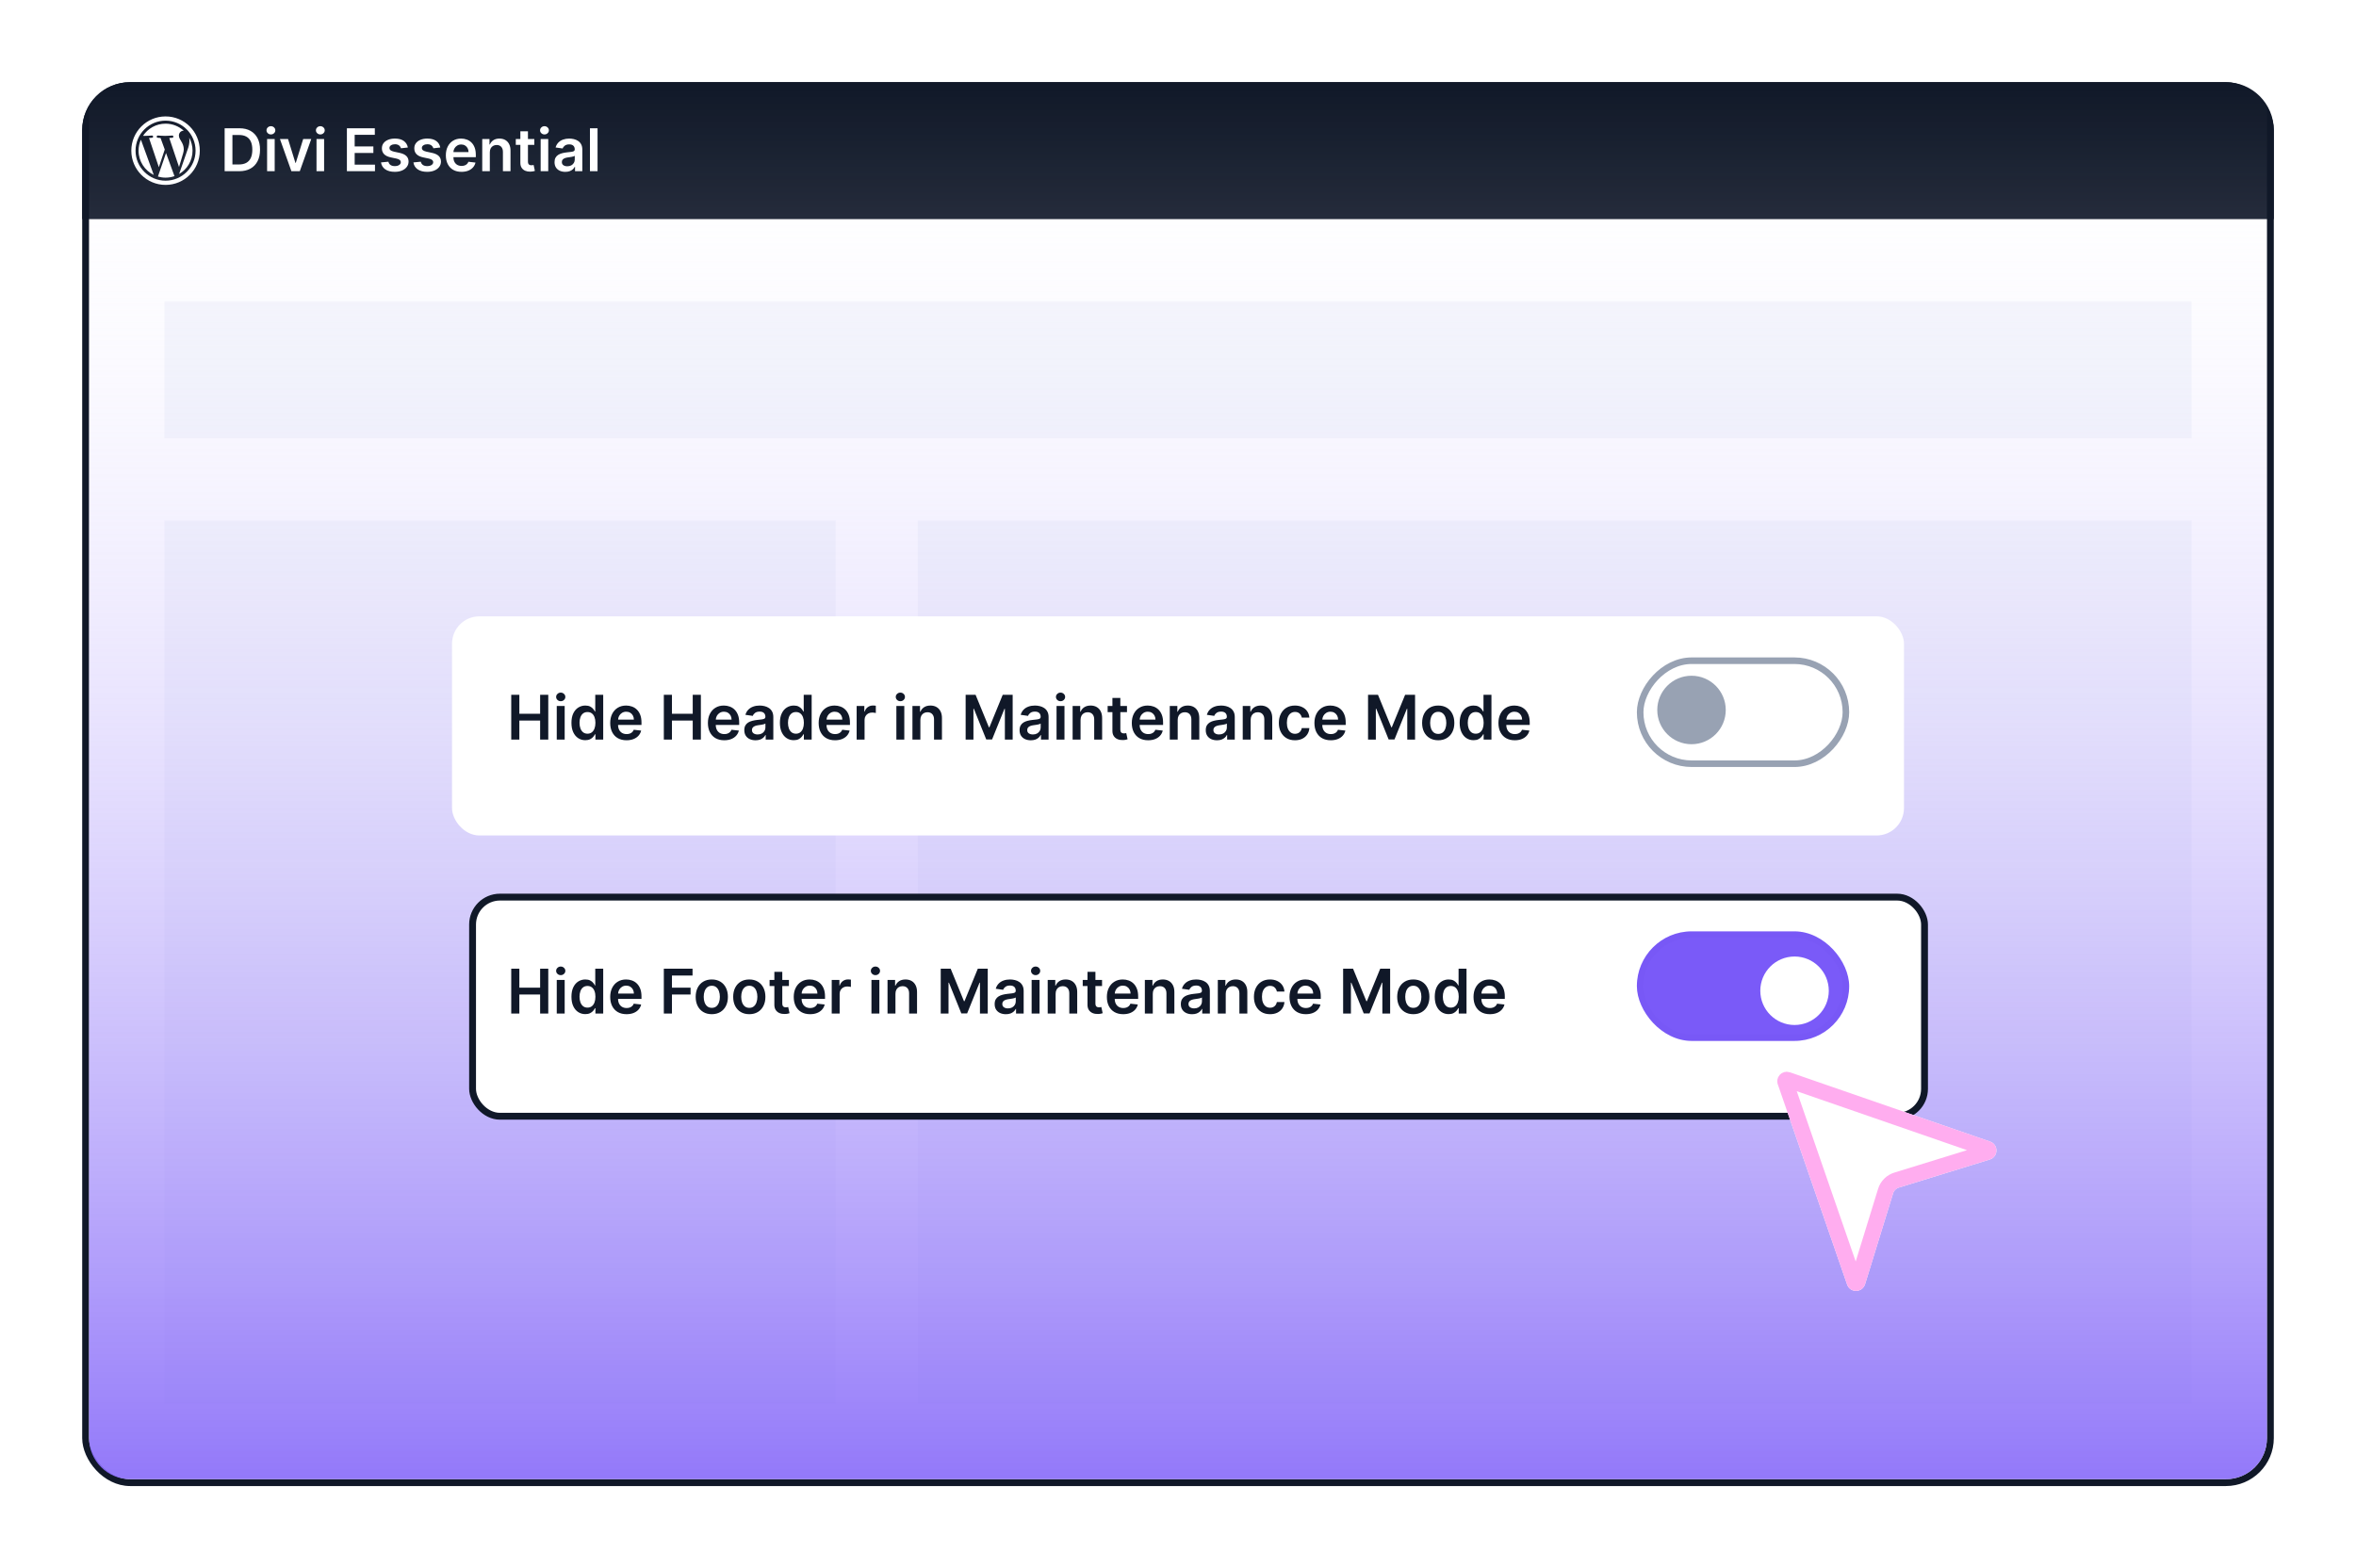 <svg width="344" height="229" viewBox="0 0 344 229" fill="none" xmlns="http://www.w3.org/2000/svg">
<rect width="344" height="229" fill="white"/>
<rect x="12.5" y="12.5" width="319" height="204" rx="6.5" stroke="#101828"/>
<path d="M12 19C12 15.134 15.134 12 19 12H325C328.866 12 332 15.134 332 19V32H12V19Z" fill="#101828"/>
<rect x="24" y="44" width="296" height="20" fill="#F4F6FB"/>
<rect x="24" y="76" width="98" height="129" fill="#F4F6FB"/>
<rect x="134" y="76" width="186" height="129" fill="#F4F6FB"/>
<g filter="url(#filter0_n_1257_395)">
<path d="M13 12H331V210C331 213.314 328.314 216 325 216H19C15.686 216 13 213.314 13 210V12Z" fill="url(#paint0_linear_1257_395)"/>
</g>
<g clip-path="url(#clip0_1257_395)">
<path d="M24.242 22.345L23.06 25.78C23.413 25.884 23.787 25.941 24.174 25.941C24.632 25.941 25.073 25.862 25.482 25.718C25.471 25.701 25.462 25.683 25.454 25.663L24.242 22.345Z" fill="white"/>
<path d="M20.232 22C20.232 23.56 21.139 24.908 22.454 25.547L20.574 20.396C20.355 20.886 20.232 21.428 20.232 22Z" fill="white"/>
<path d="M26.833 21.801C26.833 21.314 26.659 20.977 26.509 20.714C26.309 20.39 26.122 20.115 26.122 19.79C26.122 19.428 26.396 19.091 26.783 19.091C26.801 19.091 26.817 19.093 26.835 19.093C26.134 18.451 25.2 18.059 24.174 18.059C22.797 18.059 21.585 18.765 20.881 19.835C20.973 19.838 21.06 19.84 21.134 19.84C21.547 19.84 22.185 19.79 22.185 19.79C22.398 19.777 22.422 20.09 22.21 20.115C22.21 20.115 21.997 20.14 21.759 20.152L23.194 24.421L24.056 21.834L23.442 20.152C23.23 20.14 23.029 20.115 23.029 20.115C22.817 20.102 22.841 19.778 23.054 19.79C23.054 19.79 23.705 19.84 24.092 19.84C24.504 19.84 25.142 19.79 25.142 19.79C25.355 19.778 25.38 20.09 25.167 20.115C25.167 20.115 24.954 20.14 24.716 20.152L26.141 24.388L26.534 23.075C26.704 22.53 26.833 22.138 26.833 21.801Z" fill="white"/>
<path d="M27.631 20.109C27.648 20.235 27.658 20.37 27.658 20.514C27.658 20.914 27.583 21.364 27.358 21.926L26.154 25.406C27.326 24.723 28.114 23.454 28.114 22C28.114 21.315 27.939 20.67 27.631 20.109Z" fill="white"/>
<path d="M24.173 17C21.412 17 19.173 19.239 19.173 22C19.173 24.761 21.412 27 24.173 27C26.935 27 29.173 24.761 29.173 22C29.173 19.239 26.935 17 24.173 17ZM24.173 26.383C21.756 26.383 19.79 24.417 19.79 22C19.79 19.583 21.756 17.617 24.173 17.617C26.59 17.617 28.556 19.583 28.556 22C28.556 24.417 26.59 26.383 24.173 26.383Z" fill="white"/>
</g>
<path d="M34.925 25H32.8V18.73H34.968C35.591 18.73 36.125 18.855 36.572 19.106C37.021 19.355 37.366 19.714 37.607 20.181C37.848 20.648 37.968 21.208 37.968 21.859C37.968 22.512 37.847 23.073 37.604 23.543C37.363 24.012 37.015 24.372 36.56 24.623C36.107 24.875 35.562 25 34.925 25ZM33.936 24.017H34.87C35.307 24.017 35.671 23.938 35.963 23.778C36.255 23.617 36.474 23.377 36.621 23.059C36.768 22.738 36.842 22.338 36.842 21.859C36.842 21.379 36.768 20.981 36.621 20.665C36.474 20.346 36.257 20.108 35.969 19.951C35.684 19.792 35.328 19.713 34.904 19.713H33.936V24.017ZM38.999 25V20.297H40.107V25H38.999ZM39.556 19.63C39.38 19.63 39.229 19.572 39.103 19.455C38.976 19.337 38.913 19.195 38.913 19.03C38.913 18.862 38.976 18.721 39.103 18.604C39.229 18.486 39.38 18.427 39.556 18.427C39.733 18.427 39.885 18.486 40.009 18.604C40.136 18.721 40.199 18.862 40.199 19.03C40.199 19.195 40.136 19.337 40.009 19.455C39.885 19.572 39.733 19.63 39.556 19.63ZM45.447 20.297L43.773 25H42.548L40.873 20.297H42.055L43.136 23.791H43.185L44.269 20.297H45.447ZM46.214 25V20.297H47.323V25H46.214ZM46.772 19.63C46.596 19.63 46.445 19.572 46.318 19.455C46.192 19.337 46.129 19.195 46.129 19.03C46.129 18.862 46.192 18.721 46.318 18.604C46.445 18.486 46.596 18.427 46.772 18.427C46.949 18.427 47.1 18.486 47.225 18.604C47.351 18.721 47.414 18.862 47.414 19.03C47.414 19.195 47.351 19.337 47.225 19.455C47.1 19.572 46.949 19.63 46.772 19.63ZM50.65 25V18.73H54.728V19.682H51.786V21.384H54.517V22.336H51.786V24.048H54.752V25H50.65ZM59.554 21.54L58.544 21.651C58.516 21.549 58.466 21.453 58.394 21.363C58.325 21.273 58.231 21.201 58.112 21.145C57.994 21.09 57.849 21.063 57.678 21.063C57.447 21.063 57.253 21.113 57.096 21.213C56.941 21.313 56.864 21.442 56.866 21.602C56.864 21.738 56.914 21.85 57.016 21.935C57.12 22.021 57.292 22.091 57.531 22.147L58.333 22.318C58.778 22.414 59.109 22.566 59.325 22.774C59.543 22.982 59.654 23.255 59.656 23.592C59.654 23.888 59.567 24.149 59.395 24.375C59.226 24.6 58.99 24.776 58.688 24.902C58.386 25.029 58.039 25.092 57.647 25.092C57.072 25.092 56.608 24.971 56.257 24.731C55.906 24.488 55.697 24.15 55.63 23.717L56.71 23.613C56.759 23.825 56.863 23.986 57.023 24.094C57.182 24.202 57.389 24.256 57.644 24.256C57.907 24.256 58.119 24.202 58.278 24.094C58.439 23.986 58.52 23.852 58.52 23.693C58.52 23.558 58.468 23.447 58.364 23.359C58.261 23.271 58.102 23.204 57.886 23.157L57.084 22.988C56.633 22.895 56.299 22.736 56.083 22.514C55.866 22.289 55.759 22.006 55.761 21.663C55.759 21.373 55.838 21.122 55.997 20.91C56.158 20.695 56.382 20.53 56.667 20.414C56.955 20.295 57.287 20.236 57.662 20.236C58.214 20.236 58.647 20.354 58.964 20.588C59.282 20.823 59.479 21.14 59.554 21.54ZM64.286 21.54L63.276 21.651C63.247 21.549 63.197 21.453 63.126 21.363C63.056 21.273 62.963 21.201 62.844 21.145C62.726 21.09 62.581 21.063 62.41 21.063C62.179 21.063 61.985 21.113 61.828 21.213C61.673 21.313 61.596 21.442 61.598 21.602C61.596 21.738 61.646 21.85 61.748 21.935C61.852 22.021 62.024 22.091 62.263 22.147L63.065 22.318C63.51 22.414 63.84 22.566 64.057 22.774C64.275 22.982 64.385 23.255 64.387 23.592C64.385 23.888 64.299 24.149 64.127 24.375C63.958 24.6 63.722 24.776 63.42 24.902C63.118 25.029 62.771 25.092 62.379 25.092C61.803 25.092 61.34 24.971 60.989 24.731C60.638 24.488 60.429 24.15 60.361 23.717L61.442 23.613C61.491 23.825 61.595 23.986 61.754 24.094C61.913 24.202 62.121 24.256 62.376 24.256C62.639 24.256 62.85 24.202 63.01 24.094C63.171 23.986 63.252 23.852 63.252 23.693C63.252 23.558 63.199 23.447 63.095 23.359C62.993 23.271 62.834 23.204 62.618 23.157L61.816 22.988C61.364 22.895 61.031 22.736 60.814 22.514C60.598 22.289 60.491 22.006 60.493 21.663C60.491 21.373 60.569 21.122 60.729 20.91C60.89 20.695 61.113 20.53 61.399 20.414C61.687 20.295 62.019 20.236 62.394 20.236C62.945 20.236 63.379 20.354 63.695 20.588C64.014 20.823 64.211 21.14 64.286 21.54ZM67.383 25.092C66.912 25.092 66.504 24.994 66.162 24.798C65.821 24.6 65.558 24.32 65.375 23.959C65.191 23.596 65.099 23.168 65.099 22.676C65.099 22.192 65.191 21.768 65.375 21.403C65.56 21.035 65.82 20.749 66.152 20.545C66.485 20.339 66.876 20.236 67.325 20.236C67.615 20.236 67.888 20.283 68.145 20.377C68.405 20.469 68.633 20.612 68.831 20.806C69.031 21 69.189 21.246 69.303 21.547C69.417 21.845 69.474 22.2 69.474 22.612V22.952H65.62V22.205H68.412C68.41 21.992 68.364 21.804 68.274 21.638C68.184 21.471 68.059 21.339 67.897 21.243C67.738 21.147 67.552 21.099 67.34 21.099C67.114 21.099 66.915 21.155 66.743 21.265C66.572 21.373 66.438 21.516 66.342 21.693C66.248 21.869 66.2 22.062 66.198 22.272V22.924C66.198 23.198 66.248 23.432 66.348 23.628C66.448 23.822 66.588 23.971 66.768 24.075C66.947 24.177 67.158 24.229 67.398 24.229C67.56 24.229 67.706 24.206 67.836 24.161C67.967 24.114 68.08 24.046 68.176 23.956C68.272 23.866 68.344 23.755 68.394 23.622L69.428 23.739C69.363 24.012 69.239 24.251 69.055 24.455C68.873 24.657 68.64 24.814 68.357 24.927C68.073 25.037 67.749 25.092 67.383 25.092ZM71.52 22.244V25H70.412V20.297H71.471V21.096H71.526C71.635 20.833 71.807 20.624 72.044 20.469C72.282 20.314 72.577 20.236 72.928 20.236C73.253 20.236 73.536 20.305 73.777 20.444C74.019 20.583 74.207 20.784 74.34 21.047C74.475 21.311 74.541 21.63 74.539 22.006V25H73.431V22.177C73.431 21.863 73.349 21.617 73.186 21.439C73.024 21.262 72.801 21.173 72.515 21.173C72.321 21.173 72.149 21.216 71.998 21.302C71.849 21.385 71.731 21.507 71.646 21.666C71.562 21.825 71.52 22.018 71.52 22.244ZM78.014 20.297V21.155H75.311V20.297H78.014ZM75.978 19.171H77.086V23.585C77.086 23.735 77.109 23.849 77.154 23.928C77.201 24.006 77.262 24.059 77.337 24.088C77.413 24.116 77.496 24.131 77.588 24.131C77.658 24.131 77.721 24.125 77.778 24.115C77.837 24.105 77.882 24.096 77.913 24.088L78.1 24.954C78.04 24.974 77.956 24.997 77.846 25.021C77.737 25.046 77.605 25.06 77.448 25.064C77.17 25.073 76.92 25.031 76.697 24.939C76.475 24.845 76.298 24.7 76.168 24.504C76.039 24.308 75.976 24.063 75.978 23.769V19.171ZM78.941 25V20.297H80.049V25H78.941ZM79.498 19.63C79.323 19.63 79.171 19.572 79.045 19.455C78.918 19.337 78.855 19.195 78.855 19.03C78.855 18.862 78.918 18.721 79.045 18.604C79.171 18.486 79.323 18.427 79.498 18.427C79.676 18.427 79.827 18.486 79.951 18.604C80.078 18.721 80.141 18.862 80.141 19.03C80.141 19.195 80.078 19.337 79.951 19.455C79.827 19.572 79.676 19.63 79.498 19.63ZM82.542 25.095C82.244 25.095 81.976 25.042 81.737 24.936C81.5 24.828 81.312 24.668 81.174 24.458C81.037 24.248 80.968 23.989 80.968 23.68C80.968 23.415 81.017 23.196 81.115 23.022C81.213 22.849 81.347 22.71 81.516 22.606C81.686 22.502 81.877 22.423 82.089 22.37C82.303 22.315 82.525 22.275 82.753 22.251C83.029 22.222 83.252 22.197 83.424 22.174C83.595 22.15 83.72 22.113 83.797 22.064C83.877 22.013 83.917 21.934 83.917 21.828V21.81C83.917 21.579 83.848 21.401 83.712 21.274C83.575 21.147 83.378 21.084 83.121 21.084C82.849 21.084 82.634 21.143 82.475 21.262C82.317 21.38 82.211 21.52 82.156 21.681L81.121 21.534C81.203 21.248 81.338 21.01 81.526 20.818C81.713 20.624 81.943 20.479 82.214 20.383C82.486 20.285 82.786 20.236 83.115 20.236C83.341 20.236 83.567 20.263 83.791 20.316C84.016 20.369 84.221 20.456 84.407 20.579C84.592 20.699 84.741 20.864 84.854 21.072C84.968 21.28 85.025 21.54 85.025 21.853V25H83.96V24.354H83.923C83.856 24.485 83.761 24.607 83.638 24.721C83.518 24.834 83.366 24.924 83.182 24.994C83 25.061 82.787 25.095 82.542 25.095ZM82.83 24.28C83.052 24.28 83.245 24.237 83.409 24.149C83.572 24.059 83.697 23.941 83.785 23.794C83.875 23.647 83.92 23.486 83.92 23.313V22.759C83.885 22.788 83.826 22.814 83.742 22.838C83.66 22.863 83.569 22.884 83.467 22.903C83.365 22.921 83.263 22.938 83.163 22.952C83.064 22.966 82.977 22.978 82.903 22.988C82.738 23.011 82.59 23.048 82.459 23.099C82.329 23.15 82.226 23.221 82.15 23.313C82.075 23.403 82.037 23.519 82.037 23.662C82.037 23.866 82.111 24.02 82.26 24.124C82.409 24.229 82.599 24.28 82.83 24.28ZM87.248 18.73V25H86.139V18.73H87.248Z" fill="white"/>
<g filter="url(#filter1_d_1257_395)">
<rect x="66" y="88" width="212" height="32" rx="4" fill="white"/>
</g>
<rect x="-0.48" y="0.48" width="30.041" height="15.041" rx="7.52" transform="matrix(-1 0 0 1 269.041 96)" stroke="#98A2B3" stroke-width="0.959"/>
<circle cx="5" cy="5" r="4.5" transform="matrix(-1 0 0 1 251.978 98.674)" fill="#98A2B3" stroke="#98A2B3"/>
<path d="M74.646 108V101.455H75.831V104.225H78.864V101.455H80.053V108H78.864V105.219H75.831V108H74.646ZM81.292 108V103.091H82.449V108H81.292ZM81.873 102.394C81.69 102.394 81.532 102.333 81.4 102.212C81.268 102.088 81.202 101.94 81.202 101.768C81.202 101.593 81.268 101.445 81.4 101.324C81.532 101.2 81.69 101.138 81.873 101.138C82.059 101.138 82.216 101.2 82.346 101.324C82.478 101.445 82.545 101.593 82.545 101.768C82.545 101.94 82.478 102.088 82.346 102.212C82.216 102.333 82.059 102.394 81.873 102.394ZM85.46 108.086C85.075 108.086 84.729 107.987 84.425 107.789C84.12 107.591 83.879 107.303 83.702 106.926C83.525 106.549 83.437 106.091 83.437 105.552C83.437 105.006 83.526 104.546 83.706 104.171C83.887 103.794 84.131 103.51 84.437 103.318C84.744 103.124 85.086 103.027 85.463 103.027C85.751 103.027 85.987 103.076 86.173 103.174C86.358 103.27 86.505 103.386 86.614 103.522C86.723 103.657 86.807 103.783 86.866 103.903H86.914V101.455H88.075V108H86.937V107.227H86.866C86.807 107.346 86.72 107.473 86.608 107.607C86.495 107.739 86.345 107.852 86.16 107.946C85.975 108.039 85.741 108.086 85.46 108.086ZM85.783 107.137C86.028 107.137 86.237 107.071 86.409 106.939C86.582 106.805 86.713 106.618 86.802 106.38C86.892 106.141 86.937 105.863 86.937 105.545C86.937 105.228 86.892 104.952 86.802 104.718C86.715 104.483 86.585 104.301 86.413 104.171C86.242 104.041 86.032 103.976 85.783 103.976C85.525 103.976 85.31 104.043 85.137 104.178C84.965 104.312 84.835 104.497 84.747 104.734C84.66 104.97 84.616 105.241 84.616 105.545C84.616 105.852 84.66 106.126 84.747 106.367C84.837 106.605 84.968 106.794 85.141 106.933C85.315 107.069 85.529 107.137 85.783 107.137ZM91.481 108.096C90.989 108.096 90.563 107.994 90.205 107.789C89.85 107.582 89.576 107.29 89.384 106.913C89.192 106.534 89.096 106.088 89.096 105.574C89.096 105.069 89.192 104.626 89.384 104.245C89.578 103.861 89.849 103.563 90.196 103.35C90.543 103.135 90.951 103.027 91.42 103.027C91.722 103.027 92.008 103.076 92.276 103.174C92.547 103.27 92.786 103.419 92.992 103.621C93.201 103.824 93.365 104.082 93.485 104.395C93.604 104.706 93.663 105.077 93.663 105.507V105.862H89.64V105.082H92.555C92.552 104.86 92.504 104.663 92.411 104.491C92.317 104.316 92.186 104.179 92.018 104.078C91.851 103.978 91.657 103.928 91.436 103.928C91.199 103.928 90.992 103.986 90.813 104.101C90.634 104.214 90.494 104.363 90.394 104.548C90.296 104.732 90.246 104.933 90.244 105.152V105.833C90.244 106.119 90.296 106.364 90.4 106.568C90.505 106.771 90.651 106.926 90.838 107.035C91.026 107.141 91.245 107.195 91.497 107.195C91.665 107.195 91.817 107.171 91.954 107.124C92.09 107.075 92.208 107.004 92.308 106.91C92.409 106.816 92.484 106.7 92.535 106.562L93.616 106.683C93.547 106.969 93.417 107.218 93.226 107.431C93.036 107.642 92.793 107.806 92.497 107.923C92.201 108.038 91.862 108.096 91.481 108.096ZM96.926 108V101.455H98.112V104.225H101.145V101.455H102.334V108H101.145V105.219H98.112V108H96.926ZM105.745 108.096C105.253 108.096 104.828 107.994 104.47 107.789C104.114 107.582 103.84 107.29 103.649 106.913C103.457 106.534 103.361 106.088 103.361 105.574C103.361 105.069 103.457 104.626 103.649 104.245C103.843 103.861 104.113 103.563 104.46 103.35C104.808 103.135 105.216 103.027 105.685 103.027C105.987 103.027 106.273 103.076 106.541 103.174C106.812 103.27 107.05 103.419 107.257 103.621C107.466 103.824 107.63 104.082 107.749 104.395C107.869 104.706 107.928 105.077 107.928 105.507V105.862H103.904V105.082H106.819C106.817 104.86 106.769 104.663 106.675 104.491C106.582 104.316 106.451 104.179 106.282 104.078C106.116 103.978 105.922 103.928 105.701 103.928C105.464 103.928 105.256 103.986 105.077 104.101C104.898 104.214 104.759 104.363 104.659 104.548C104.561 104.732 104.511 104.933 104.508 105.152V105.833C104.508 106.119 104.561 106.364 104.665 106.568C104.769 106.771 104.915 106.926 105.103 107.035C105.29 107.141 105.51 107.195 105.761 107.195C105.93 107.195 106.082 107.171 106.218 107.124C106.355 107.075 106.473 107.004 106.573 106.91C106.673 106.816 106.749 106.7 106.8 106.562L107.88 106.683C107.812 106.969 107.682 107.218 107.49 107.431C107.301 107.642 107.058 107.806 106.762 107.923C106.465 108.038 106.127 108.096 105.745 108.096ZM110.32 108.099C110.009 108.099 109.728 108.044 109.479 107.933C109.232 107.82 109.036 107.654 108.891 107.434C108.748 107.215 108.677 106.944 108.677 106.623C108.677 106.346 108.728 106.116 108.83 105.935C108.933 105.754 109.072 105.609 109.249 105.501C109.426 105.392 109.625 105.31 109.847 105.255C110.07 105.197 110.301 105.156 110.54 105.13C110.828 105.1 111.061 105.074 111.24 105.05C111.419 105.025 111.549 104.986 111.63 104.935C111.713 104.882 111.755 104.8 111.755 104.689V104.67C111.755 104.429 111.683 104.243 111.54 104.11C111.398 103.978 111.192 103.912 110.924 103.912C110.64 103.912 110.415 103.974 110.249 104.098C110.085 104.221 109.974 104.367 109.917 104.536L108.837 104.382C108.922 104.084 109.063 103.835 109.259 103.634C109.455 103.432 109.694 103.281 109.978 103.18C110.261 103.078 110.574 103.027 110.917 103.027C111.154 103.027 111.389 103.055 111.624 103.11C111.858 103.165 112.072 103.257 112.266 103.385C112.46 103.511 112.615 103.682 112.733 103.9C112.852 104.117 112.912 104.388 112.912 104.714V108H111.799V107.326H111.761C111.691 107.462 111.592 107.59 111.464 107.709C111.338 107.826 111.179 107.921 110.988 107.994C110.798 108.064 110.575 108.099 110.32 108.099ZM110.62 107.249C110.852 107.249 111.054 107.203 111.224 107.112C111.395 107.018 111.526 106.894 111.617 106.741C111.711 106.587 111.758 106.42 111.758 106.239V105.661C111.722 105.69 111.66 105.718 111.572 105.744C111.487 105.769 111.391 105.792 111.285 105.811C111.178 105.83 111.073 105.847 110.968 105.862C110.864 105.877 110.773 105.89 110.697 105.9C110.524 105.924 110.37 105.962 110.233 106.015C110.097 106.069 109.989 106.143 109.911 106.239C109.832 106.333 109.792 106.454 109.792 106.603C109.792 106.816 109.87 106.977 110.026 107.086C110.181 107.195 110.379 107.249 110.62 107.249ZM115.897 108.086C115.511 108.086 115.166 107.987 114.861 107.789C114.556 107.591 114.316 107.303 114.139 106.926C113.962 106.549 113.874 106.091 113.874 105.552C113.874 105.006 113.963 104.546 114.142 104.171C114.323 103.794 114.567 103.51 114.874 103.318C115.181 103.124 115.523 103.027 115.9 103.027C116.188 103.027 116.424 103.076 116.609 103.174C116.795 103.27 116.942 103.386 117.05 103.522C117.159 103.657 117.243 103.783 117.303 103.903H117.351V101.455H118.511V108H117.373V107.227H117.303C117.243 107.346 117.157 107.473 117.044 107.607C116.931 107.739 116.782 107.852 116.597 107.946C116.411 108.039 116.178 108.086 115.897 108.086ZM116.219 107.137C116.464 107.137 116.673 107.071 116.846 106.939C117.018 106.805 117.15 106.618 117.239 106.38C117.328 106.141 117.373 105.863 117.373 105.545C117.373 105.228 117.328 104.952 117.239 104.718C117.152 104.483 117.022 104.301 116.849 104.171C116.679 104.041 116.469 103.976 116.219 103.976C115.962 103.976 115.746 104.043 115.574 104.178C115.401 104.312 115.271 104.497 115.184 104.734C115.097 104.97 115.053 105.241 115.053 105.545C115.053 105.852 115.097 106.126 115.184 106.367C115.273 106.605 115.404 106.794 115.577 106.933C115.752 107.069 115.966 107.137 116.219 107.137ZM121.917 108.096C121.425 108.096 121 107.994 120.642 107.789C120.286 107.582 120.012 107.29 119.821 106.913C119.629 106.534 119.533 106.088 119.533 105.574C119.533 105.069 119.629 104.626 119.821 104.245C120.014 103.861 120.285 103.563 120.632 103.35C120.98 103.135 121.388 103.027 121.856 103.027C122.159 103.027 122.445 103.076 122.713 103.174C122.984 103.27 123.222 103.419 123.429 103.621C123.638 103.824 123.802 104.082 123.921 104.395C124.04 104.706 124.1 105.077 124.1 105.507V105.862H120.076V105.082H122.991C122.989 104.86 122.941 104.663 122.847 104.491C122.753 104.316 122.622 104.179 122.454 104.078C122.288 103.978 122.094 103.928 121.872 103.928C121.636 103.928 121.428 103.986 121.249 104.101C121.07 104.214 120.931 104.363 120.831 104.548C120.733 104.732 120.682 104.933 120.68 105.152V105.833C120.68 106.119 120.733 106.364 120.837 106.568C120.941 106.771 121.087 106.926 121.275 107.035C121.462 107.141 121.682 107.195 121.933 107.195C122.101 107.195 122.254 107.171 122.39 107.124C122.527 107.075 122.645 107.004 122.745 106.91C122.845 106.816 122.921 106.7 122.972 106.562L124.052 106.683C123.984 106.969 123.854 107.218 123.662 107.431C123.473 107.642 123.23 107.806 122.934 107.923C122.637 108.038 122.299 108.096 121.917 108.096ZM125.079 108V103.091H126.201V103.909H126.252C126.341 103.626 126.495 103.407 126.712 103.254C126.931 103.098 127.182 103.021 127.463 103.021C127.527 103.021 127.598 103.024 127.677 103.03C127.758 103.034 127.825 103.042 127.879 103.053V104.117C127.83 104.1 127.752 104.085 127.645 104.072C127.541 104.057 127.44 104.05 127.342 104.05C127.131 104.05 126.941 104.096 126.773 104.187C126.607 104.277 126.475 104.401 126.38 104.561C126.284 104.721 126.236 104.905 126.236 105.114V108H125.079ZM130.88 108V103.091H132.037V108H130.88ZM131.461 102.394C131.278 102.394 131.12 102.333 130.988 102.212C130.856 102.088 130.79 101.94 130.79 101.768C130.79 101.593 130.856 101.445 130.988 101.324C131.12 101.2 131.278 101.138 131.461 101.138C131.647 101.138 131.804 101.2 131.934 101.324C132.066 101.445 132.132 101.593 132.132 101.768C132.132 101.94 132.066 102.088 131.934 102.212C131.804 102.333 131.647 102.394 131.461 102.394ZM134.383 105.124V108H133.226V103.091H134.332V103.925H134.39C134.503 103.65 134.683 103.432 134.93 103.27C135.179 103.108 135.487 103.027 135.853 103.027C136.192 103.027 136.487 103.099 136.739 103.244C136.992 103.389 137.188 103.599 137.327 103.874C137.467 104.149 137.537 104.482 137.535 104.874V108H136.378V105.053C136.378 104.725 136.292 104.468 136.122 104.283C135.954 104.098 135.72 104.005 135.422 104.005C135.22 104.005 135.04 104.05 134.882 104.139C134.726 104.227 134.604 104.353 134.514 104.52C134.427 104.686 134.383 104.887 134.383 105.124ZM140.994 101.455H142.445L144.388 106.197H144.465L146.408 101.455H147.859V108H146.722V103.503H146.661L144.852 107.981H144.002L142.193 103.494H142.132V108H140.994V101.455ZM150.512 108.099C150.201 108.099 149.921 108.044 149.671 107.933C149.424 107.82 149.228 107.654 149.083 107.434C148.941 107.215 148.869 106.944 148.869 106.623C148.869 106.346 148.92 106.116 149.023 105.935C149.125 105.754 149.264 105.609 149.441 105.501C149.618 105.392 149.817 105.31 150.039 105.255C150.263 105.197 150.494 105.156 150.733 105.13C151.02 105.1 151.253 105.074 151.432 105.05C151.611 105.025 151.741 104.986 151.822 104.935C151.905 104.882 151.947 104.8 151.947 104.689V104.67C151.947 104.429 151.876 104.243 151.733 104.11C151.59 103.978 151.384 103.912 151.116 103.912C150.833 103.912 150.608 103.974 150.442 104.098C150.278 104.221 150.167 104.367 150.109 104.536L149.029 104.382C149.114 104.084 149.255 103.835 149.451 103.634C149.647 103.432 149.887 103.281 150.17 103.18C150.453 103.078 150.767 103.027 151.11 103.027C151.346 103.027 151.582 103.055 151.816 103.11C152.05 103.165 152.264 103.257 152.458 103.385C152.652 103.511 152.808 103.682 152.925 103.9C153.044 104.117 153.104 104.388 153.104 104.714V108H151.992V107.326H151.953C151.883 107.462 151.784 107.59 151.656 107.709C151.53 107.826 151.372 107.921 151.18 107.994C150.99 108.064 150.768 108.099 150.512 108.099ZM150.812 107.249C151.045 107.249 151.246 107.203 151.416 107.112C151.587 107.018 151.718 106.894 151.81 106.741C151.903 106.587 151.95 106.42 151.95 106.239V105.661C151.914 105.69 151.852 105.718 151.765 105.744C151.68 105.769 151.584 105.792 151.477 105.811C151.371 105.83 151.265 105.847 151.161 105.862C151.056 105.877 150.966 105.89 150.889 105.9C150.717 105.924 150.562 105.962 150.426 106.015C150.289 106.069 150.182 106.143 150.103 106.239C150.024 106.333 149.985 106.454 149.985 106.603C149.985 106.816 150.062 106.977 150.218 107.086C150.373 107.195 150.572 107.249 150.812 107.249ZM154.267 108V103.091H155.424V108H154.267ZM154.849 102.394C154.666 102.394 154.508 102.333 154.376 102.212C154.244 102.088 154.178 101.94 154.178 101.768C154.178 101.593 154.244 101.445 154.376 101.324C154.508 101.2 154.666 101.138 154.849 101.138C155.034 101.138 155.192 101.2 155.322 101.324C155.454 101.445 155.52 101.593 155.52 101.768C155.52 101.94 155.454 102.088 155.322 102.212C155.192 102.333 155.034 102.394 154.849 102.394ZM157.771 105.124V108H156.614V103.091H157.72V103.925H157.777C157.89 103.65 158.07 103.432 158.317 103.27C158.567 103.108 158.875 103.027 159.241 103.027C159.58 103.027 159.875 103.099 160.126 103.244C160.38 103.389 160.576 103.599 160.714 103.874C160.855 104.149 160.924 104.482 160.922 104.874V108H159.765V105.053C159.765 104.725 159.68 104.468 159.51 104.283C159.341 104.098 159.108 104.005 158.81 104.005C158.607 104.005 158.427 104.05 158.27 104.139C158.114 104.227 157.991 104.353 157.902 104.52C157.815 104.686 157.771 104.887 157.771 105.124ZM164.55 103.091V103.986H161.728V103.091H164.55ZM162.424 101.915H163.581V106.523C163.581 106.679 163.605 106.798 163.652 106.881C163.701 106.962 163.765 107.018 163.843 107.048C163.922 107.077 164.01 107.092 164.105 107.092C164.178 107.092 164.244 107.087 164.304 107.076C164.365 107.066 164.412 107.056 164.444 107.048L164.639 107.952C164.577 107.973 164.489 107.997 164.374 108.022C164.261 108.048 164.123 108.063 163.958 108.067C163.669 108.076 163.408 108.032 163.175 107.936C162.943 107.838 162.759 107.687 162.623 107.482C162.488 107.278 162.422 107.022 162.424 106.715V101.915ZM167.638 108.096C167.146 108.096 166.721 107.994 166.363 107.789C166.007 107.582 165.733 107.29 165.541 106.913C165.35 106.534 165.254 106.088 165.254 105.574C165.254 105.069 165.35 104.626 165.541 104.245C165.735 103.861 166.006 103.563 166.353 103.35C166.7 103.135 167.108 103.027 167.577 103.027C167.88 103.027 168.165 103.076 168.434 103.174C168.704 103.27 168.943 103.419 169.15 103.621C169.358 103.824 169.522 104.082 169.642 104.395C169.761 104.706 169.821 105.077 169.821 105.507V105.862H165.797V105.082H168.712C168.71 104.86 168.662 104.663 168.568 104.491C168.474 104.316 168.343 104.179 168.175 104.078C168.009 103.978 167.815 103.928 167.593 103.928C167.357 103.928 167.149 103.986 166.97 104.101C166.791 104.214 166.651 104.363 166.551 104.548C166.453 104.732 166.403 104.933 166.401 105.152V105.833C166.401 106.119 166.453 106.364 166.558 106.568C166.662 106.771 166.808 106.926 166.995 107.035C167.183 107.141 167.402 107.195 167.654 107.195C167.822 107.195 167.975 107.171 168.111 107.124C168.247 107.075 168.366 107.004 168.466 106.91C168.566 106.816 168.641 106.7 168.693 106.562L169.773 106.683C169.705 106.969 169.575 107.218 169.383 107.431C169.193 107.642 168.95 107.806 168.654 107.923C168.358 108.038 168.019 108.096 167.638 108.096ZM171.956 105.124V108H170.8V103.091H171.905V103.925H171.963C172.076 103.65 172.256 103.432 172.503 103.27C172.752 103.108 173.06 103.027 173.427 103.027C173.765 103.027 174.061 103.099 174.312 103.244C174.566 103.389 174.762 103.599 174.9 103.874C175.041 104.149 175.11 104.482 175.108 104.874V108H173.951V105.053C173.951 104.725 173.866 104.468 173.695 104.283C173.527 104.098 173.294 104.005 172.995 104.005C172.793 104.005 172.613 104.05 172.455 104.139C172.3 104.227 172.177 104.353 172.088 104.52C172 104.686 171.956 104.887 171.956 105.124ZM177.697 108.099C177.385 108.099 177.105 108.044 176.856 107.933C176.609 107.82 176.413 107.654 176.268 107.434C176.125 107.215 176.054 106.944 176.054 106.623C176.054 106.346 176.105 106.116 176.207 105.935C176.309 105.754 176.449 105.609 176.626 105.501C176.803 105.392 177.002 105.31 177.224 105.255C177.447 105.197 177.678 105.156 177.917 105.13C178.205 105.1 178.438 105.074 178.617 105.05C178.796 105.025 178.926 104.986 179.007 104.935C179.09 104.882 179.132 104.8 179.132 104.689V104.67C179.132 104.429 179.06 104.243 178.917 104.11C178.775 103.978 178.569 103.912 178.301 103.912C178.017 103.912 177.792 103.974 177.626 104.098C177.462 104.221 177.351 104.367 177.294 104.536L176.214 104.382C176.299 104.084 176.439 103.835 176.635 103.634C176.831 103.432 177.071 103.281 177.355 103.18C177.638 103.078 177.951 103.027 178.294 103.027C178.531 103.027 178.766 103.055 179.001 103.11C179.235 103.165 179.449 103.257 179.643 103.385C179.837 103.511 179.992 103.682 180.11 103.9C180.229 104.117 180.289 104.388 180.289 104.714V108H179.176V107.326H179.138C179.068 107.462 178.969 107.59 178.841 107.709C178.715 107.826 178.556 107.921 178.365 107.994C178.175 108.064 177.952 108.099 177.697 108.099ZM177.997 107.249C178.229 107.249 178.431 107.203 178.601 107.112C178.771 107.018 178.903 106.894 178.994 106.741C179.088 106.587 179.135 106.42 179.135 106.239V105.661C179.099 105.69 179.037 105.718 178.949 105.744C178.864 105.769 178.768 105.792 178.662 105.811C178.555 105.83 178.45 105.847 178.345 105.862C178.241 105.877 178.15 105.89 178.074 105.9C177.901 105.924 177.747 105.962 177.61 106.015C177.474 106.069 177.366 106.143 177.287 106.239C177.209 106.333 177.169 106.454 177.169 106.603C177.169 106.816 177.247 106.977 177.403 107.086C177.558 107.195 177.756 107.249 177.997 107.249ZM182.609 105.124V108H181.452V103.091H182.558V103.925H182.615C182.728 103.65 182.908 103.432 183.155 103.27C183.405 103.108 183.713 103.027 184.079 103.027C184.418 103.027 184.713 103.099 184.964 103.244C185.218 103.389 185.414 103.599 185.552 103.874C185.693 104.149 185.762 104.482 185.76 104.874V108H184.603V105.053C184.603 104.725 184.518 104.468 184.347 104.283C184.179 104.098 183.946 104.005 183.648 104.005C183.445 104.005 183.265 104.05 183.107 104.139C182.952 104.227 182.829 104.353 182.74 104.52C182.653 104.686 182.609 104.887 182.609 105.124ZM189.078 108.096C188.588 108.096 188.167 107.988 187.815 107.773C187.466 107.558 187.196 107.261 187.007 106.881C186.819 106.5 186.725 106.061 186.725 105.565C186.725 105.066 186.821 104.626 187.013 104.245C187.205 103.861 187.475 103.563 187.825 103.35C188.176 103.135 188.592 103.027 189.071 103.027C189.47 103.027 189.822 103.1 190.129 103.248C190.438 103.392 190.684 103.598 190.867 103.864C191.051 104.129 191.155 104.437 191.181 104.791H190.075C190.03 104.555 189.923 104.358 189.755 104.2C189.589 104.04 189.366 103.96 189.087 103.96C188.851 103.96 188.643 104.024 188.464 104.152C188.285 104.278 188.145 104.459 188.045 104.695C187.947 104.932 187.898 105.215 187.898 105.545C187.898 105.88 187.947 106.168 188.045 106.408C188.143 106.647 188.281 106.831 188.458 106.961C188.637 107.089 188.846 107.153 189.087 107.153C189.258 107.153 189.41 107.121 189.544 107.057C189.681 106.991 189.795 106.896 189.886 106.773C189.978 106.649 190.041 106.499 190.075 106.322H191.181C191.153 106.669 191.051 106.977 190.874 107.246C190.697 107.512 190.456 107.721 190.151 107.872C189.847 108.021 189.489 108.096 189.078 108.096ZM194.304 108.096C193.812 108.096 193.387 107.994 193.029 107.789C192.673 107.582 192.399 107.29 192.207 106.913C192.016 106.534 191.92 106.088 191.92 105.574C191.92 105.069 192.016 104.626 192.207 104.245C192.401 103.861 192.672 103.563 193.019 103.35C193.366 103.135 193.774 103.027 194.243 103.027C194.546 103.027 194.831 103.076 195.1 103.174C195.37 103.27 195.609 103.419 195.816 103.621C196.024 103.824 196.188 104.082 196.308 104.395C196.427 104.706 196.487 105.077 196.487 105.507V105.862H192.463V105.082H195.378C195.376 104.86 195.328 104.663 195.234 104.491C195.14 104.316 195.009 104.179 194.841 104.078C194.675 103.978 194.481 103.928 194.259 103.928C194.023 103.928 193.815 103.986 193.636 104.101C193.457 104.214 193.317 104.363 193.217 104.548C193.119 104.732 193.069 104.933 193.067 105.152V105.833C193.067 106.119 193.119 106.364 193.224 106.568C193.328 106.771 193.474 106.926 193.661 107.035C193.849 107.141 194.068 107.195 194.32 107.195C194.488 107.195 194.641 107.171 194.777 107.124C194.913 107.075 195.032 107.004 195.132 106.91C195.232 106.816 195.307 106.7 195.359 106.562L196.439 106.683C196.371 106.969 196.241 107.218 196.049 107.431C195.859 107.642 195.616 107.806 195.32 107.923C195.024 108.038 194.685 108.096 194.304 108.096ZM199.749 101.455H201.2L203.143 106.197H203.22L205.163 101.455H206.614V108H205.476V103.503H205.416L203.607 107.981H202.757L200.948 103.494H200.887V108H199.749V101.455ZM209.996 108.096C209.516 108.096 209.101 107.99 208.749 107.779C208.398 107.569 208.125 107.273 207.931 106.894C207.739 106.515 207.643 106.072 207.643 105.565C207.643 105.058 207.739 104.613 207.931 104.232C208.125 103.85 208.398 103.554 208.749 103.343C209.101 103.132 209.516 103.027 209.996 103.027C210.475 103.027 210.89 103.132 211.242 103.343C211.594 103.554 211.865 103.85 212.057 104.232C212.251 104.613 212.348 105.058 212.348 105.565C212.348 106.072 212.251 106.515 212.057 106.894C211.865 107.273 211.594 107.569 211.242 107.779C210.89 107.99 210.475 108.096 209.996 108.096ZM210.002 107.169C210.262 107.169 210.479 107.098 210.654 106.955C210.829 106.81 210.959 106.616 211.044 106.373C211.131 106.13 211.175 105.86 211.175 105.561C211.175 105.261 211.131 104.989 211.044 104.746C210.959 104.501 210.829 104.306 210.654 104.162C210.479 104.017 210.262 103.944 210.002 103.944C209.736 103.944 209.514 104.017 209.337 104.162C209.162 104.306 209.031 104.501 208.944 104.746C208.859 104.989 208.816 105.261 208.816 105.561C208.816 105.86 208.859 106.13 208.944 106.373C209.031 106.616 209.162 106.81 209.337 106.955C209.514 107.098 209.736 107.169 210.002 107.169ZM215.152 108.086C214.766 108.086 214.421 107.987 214.116 107.789C213.811 107.591 213.571 107.303 213.394 106.926C213.217 106.549 213.128 106.091 213.128 105.552C213.128 105.006 213.218 104.546 213.397 104.171C213.578 103.794 213.822 103.51 214.129 103.318C214.436 103.124 214.778 103.027 215.155 103.027C215.442 103.027 215.679 103.076 215.864 103.174C216.05 103.27 216.197 103.386 216.305 103.522C216.414 103.657 216.498 103.783 216.558 103.903H216.606V101.455H217.766V108H216.628V107.227H216.558C216.498 107.346 216.412 107.473 216.299 107.607C216.186 107.739 216.037 107.852 215.851 107.946C215.666 108.039 215.433 108.086 215.152 108.086ZM215.474 107.137C215.719 107.137 215.928 107.071 216.101 106.939C216.273 106.805 216.404 106.618 216.494 106.38C216.583 106.141 216.628 105.863 216.628 105.545C216.628 105.228 216.583 104.952 216.494 104.718C216.407 104.483 216.277 104.301 216.104 104.171C215.934 104.041 215.724 103.976 215.474 103.976C215.217 103.976 215.001 104.043 214.829 104.178C214.656 104.312 214.526 104.497 214.439 104.734C214.351 104.97 214.308 105.241 214.308 105.545C214.308 105.852 214.351 106.126 214.439 106.367C214.528 106.605 214.659 106.794 214.832 106.933C215.007 107.069 215.221 107.137 215.474 107.137ZM221.172 108.096C220.68 108.096 220.255 107.994 219.897 107.789C219.541 107.582 219.267 107.29 219.075 106.913C218.884 106.534 218.788 106.088 218.788 105.574C218.788 105.069 218.884 104.626 219.075 104.245C219.269 103.861 219.54 103.563 219.887 103.35C220.235 103.135 220.643 103.027 221.111 103.027C221.414 103.027 221.699 103.076 221.968 103.174C222.238 103.27 222.477 103.419 222.684 103.621C222.893 103.824 223.057 104.082 223.176 104.395C223.295 104.706 223.355 105.077 223.355 105.507V105.862H219.331V105.082H222.246C222.244 104.86 222.196 104.663 222.102 104.491C222.008 104.316 221.877 104.179 221.709 104.078C221.543 103.978 221.349 103.928 221.127 103.928C220.891 103.928 220.683 103.986 220.504 104.101C220.325 104.214 220.186 104.363 220.085 104.548C219.987 104.732 219.937 104.933 219.935 105.152V105.833C219.935 106.119 219.987 106.364 220.092 106.568C220.196 106.771 220.342 106.926 220.53 107.035C220.717 107.141 220.937 107.195 221.188 107.195C221.356 107.195 221.509 107.171 221.645 107.124C221.781 107.075 221.9 107.004 222 106.91C222.1 106.816 222.176 106.7 222.227 106.562L223.307 106.683C223.239 106.969 223.109 107.218 222.917 107.431C222.727 107.642 222.485 107.806 222.188 107.923C221.892 108.038 221.553 108.096 221.172 108.096Z" fill="#101828"/>
<g filter="url(#filter2_d_1257_395)">
<rect x="66" y="128" width="212" height="32" rx="4" fill="white"/>
<rect x="66" y="128" width="212" height="32" rx="4" stroke="#101828"/>
</g>
<rect x="239" y="136" width="31" height="16" rx="8" fill="#7A5AF8"/>
<rect x="239.48" y="136.48" width="30.041" height="15.041" rx="7.52" stroke="#6346D0" stroke-opacity="0.04" stroke-width="0.959"/>
<g filter="url(#filter3_d_1257_395)">
<circle cx="262.022" cy="143.674" r="5" fill="white"/>
</g>
<path d="M74.646 148V141.455H75.831V144.225H78.864V141.455H80.053V148H78.864V145.219H75.831V148H74.646ZM81.292 148V143.091H82.449V148H81.292ZM81.873 142.394C81.69 142.394 81.532 142.333 81.4 142.212C81.268 142.088 81.202 141.94 81.202 141.768C81.202 141.593 81.268 141.445 81.4 141.324C81.532 141.2 81.69 141.138 81.873 141.138C82.059 141.138 82.216 141.2 82.346 141.324C82.478 141.445 82.545 141.593 82.545 141.768C82.545 141.94 82.478 142.088 82.346 142.212C82.216 142.333 82.059 142.394 81.873 142.394ZM85.46 148.086C85.075 148.086 84.729 147.987 84.425 147.789C84.12 147.591 83.879 147.303 83.702 146.926C83.525 146.549 83.437 146.091 83.437 145.552C83.437 145.006 83.526 144.546 83.706 144.171C83.887 143.794 84.131 143.51 84.437 143.318C84.744 143.124 85.086 143.027 85.463 143.027C85.751 143.027 85.987 143.076 86.173 143.174C86.358 143.27 86.505 143.386 86.614 143.522C86.723 143.657 86.807 143.783 86.866 143.903H86.914V141.455H88.075V148H86.937V147.227H86.866C86.807 147.346 86.72 147.473 86.608 147.607C86.495 147.739 86.345 147.852 86.16 147.946C85.975 148.039 85.741 148.086 85.46 148.086ZM85.783 147.137C86.028 147.137 86.237 147.071 86.409 146.939C86.582 146.805 86.713 146.618 86.802 146.38C86.892 146.141 86.937 145.863 86.937 145.545C86.937 145.228 86.892 144.952 86.802 144.718C86.715 144.483 86.585 144.301 86.413 144.171C86.242 144.041 86.032 143.976 85.783 143.976C85.525 143.976 85.31 144.043 85.137 144.178C84.965 144.312 84.835 144.497 84.747 144.734C84.66 144.97 84.616 145.241 84.616 145.545C84.616 145.852 84.66 146.126 84.747 146.367C84.837 146.605 84.968 146.794 85.141 146.933C85.315 147.069 85.529 147.137 85.783 147.137ZM91.481 148.096C90.989 148.096 90.563 147.994 90.205 147.789C89.85 147.582 89.576 147.29 89.384 146.913C89.192 146.534 89.096 146.088 89.096 145.574C89.096 145.069 89.192 144.626 89.384 144.245C89.578 143.861 89.849 143.563 90.196 143.35C90.543 143.135 90.951 143.027 91.42 143.027C91.722 143.027 92.008 143.076 92.276 143.174C92.547 143.27 92.786 143.419 92.992 143.621C93.201 143.824 93.365 144.082 93.485 144.395C93.604 144.706 93.663 145.077 93.663 145.507V145.862H89.64V145.082H92.555C92.552 144.86 92.504 144.663 92.411 144.491C92.317 144.316 92.186 144.179 92.018 144.078C91.851 143.978 91.657 143.928 91.436 143.928C91.199 143.928 90.992 143.986 90.813 144.101C90.634 144.214 90.494 144.363 90.394 144.548C90.296 144.732 90.246 144.933 90.244 145.152V145.833C90.244 146.119 90.296 146.364 90.4 146.568C90.505 146.771 90.651 146.926 90.838 147.035C91.026 147.141 91.245 147.195 91.497 147.195C91.665 147.195 91.817 147.171 91.954 147.124C92.09 147.075 92.208 147.004 92.308 146.91C92.409 146.816 92.484 146.7 92.535 146.562L93.616 146.683C93.547 146.969 93.417 147.218 93.226 147.431C93.036 147.642 92.793 147.806 92.497 147.923C92.201 148.038 91.862 148.096 91.481 148.096ZM96.926 148V141.455H101.119V142.449H98.112V144.225H100.831V145.219H98.112V148H96.926ZM103.929 148.096C103.45 148.096 103.034 147.99 102.683 147.779C102.331 147.569 102.058 147.273 101.865 146.894C101.673 146.515 101.577 146.072 101.577 145.565C101.577 145.058 101.673 144.613 101.865 144.232C102.058 143.85 102.331 143.554 102.683 143.343C103.034 143.132 103.45 143.027 103.929 143.027C104.409 143.027 104.824 143.132 105.176 143.343C105.527 143.554 105.799 143.85 105.991 144.232C106.184 144.613 106.281 145.058 106.281 145.565C106.281 146.072 106.184 146.515 105.991 146.894C105.799 147.273 105.527 147.569 105.176 147.779C104.824 147.99 104.409 148.096 103.929 148.096ZM103.936 147.169C104.195 147.169 104.413 147.098 104.588 146.955C104.762 146.81 104.892 146.616 104.977 146.373C105.065 146.13 105.108 145.86 105.108 145.561C105.108 145.261 105.065 144.989 104.977 144.746C104.892 144.501 104.762 144.306 104.588 144.162C104.413 144.017 104.195 143.944 103.936 143.944C103.669 143.944 103.448 144.017 103.271 144.162C103.096 144.306 102.965 144.501 102.878 144.746C102.792 144.989 102.75 145.261 102.75 145.561C102.75 145.86 102.792 146.13 102.878 146.373C102.965 146.616 103.096 146.81 103.271 146.955C103.448 147.098 103.669 147.169 103.936 147.169ZM109.405 148.096C108.925 148.096 108.51 147.99 108.158 147.779C107.807 147.569 107.534 147.273 107.34 146.894C107.148 146.515 107.052 146.072 107.052 145.565C107.052 145.058 107.148 144.613 107.34 144.232C107.534 143.85 107.807 143.554 108.158 143.343C108.51 143.132 108.925 143.027 109.405 143.027C109.884 143.027 110.3 143.132 110.651 143.343C111.003 143.554 111.274 143.85 111.466 144.232C111.66 144.613 111.757 145.058 111.757 145.565C111.757 146.072 111.66 146.515 111.466 146.894C111.274 147.273 111.003 147.569 110.651 147.779C110.3 147.99 109.884 148.096 109.405 148.096ZM109.411 147.169C109.671 147.169 109.888 147.098 110.063 146.955C110.238 146.81 110.368 146.616 110.453 146.373C110.54 146.13 110.584 145.86 110.584 145.561C110.584 145.261 110.54 144.989 110.453 144.746C110.368 144.501 110.238 144.306 110.063 144.162C109.888 144.017 109.671 143.944 109.411 143.944C109.145 143.944 108.923 144.017 108.746 144.162C108.572 144.306 108.441 144.501 108.353 144.746C108.268 144.989 108.225 145.261 108.225 145.561C108.225 145.86 108.268 146.13 108.353 146.373C108.441 146.616 108.572 146.81 108.746 146.955C108.923 147.098 109.145 147.169 109.411 147.169ZM115.19 143.091V143.986H112.368V143.091H115.19ZM113.065 141.915H114.222V146.523C114.222 146.679 114.245 146.798 114.292 146.881C114.341 146.962 114.405 147.018 114.484 147.048C114.563 147.077 114.65 147.092 114.746 147.092C114.819 147.092 114.885 147.087 114.944 147.076C115.006 147.066 115.053 147.056 115.085 147.048L115.28 147.952C115.218 147.973 115.13 147.997 115.015 148.022C114.902 148.048 114.763 148.063 114.599 148.067C114.309 148.076 114.048 148.032 113.816 147.936C113.584 147.838 113.4 147.687 113.263 147.482C113.129 147.278 113.063 147.022 113.065 146.715V141.915ZM118.278 148.096C117.786 148.096 117.361 147.994 117.003 147.789C116.647 147.582 116.374 147.29 116.182 146.913C115.99 146.534 115.894 146.088 115.894 145.574C115.894 145.069 115.99 144.626 116.182 144.245C116.376 143.861 116.646 143.563 116.994 143.35C117.341 143.135 117.749 143.027 118.218 143.027C118.52 143.027 118.806 143.076 119.074 143.174C119.345 143.27 119.584 143.419 119.79 143.621C119.999 143.824 120.163 144.082 120.282 144.395C120.402 144.706 120.461 145.077 120.461 145.507V145.862H116.438V145.082H119.352C119.35 144.86 119.302 144.663 119.209 144.491C119.115 144.316 118.984 144.179 118.815 144.078C118.649 143.978 118.455 143.928 118.234 143.928C117.997 143.928 117.79 143.986 117.611 144.101C117.432 144.214 117.292 144.363 117.192 144.548C117.094 144.732 117.044 144.933 117.042 145.152V145.833C117.042 146.119 117.094 146.364 117.198 146.568C117.303 146.771 117.449 146.926 117.636 147.035C117.824 147.141 118.043 147.195 118.294 147.195C118.463 147.195 118.615 147.171 118.752 147.124C118.888 147.075 119.006 147.004 119.106 146.91C119.206 146.816 119.282 146.7 119.333 146.562L120.413 146.683C120.345 146.969 120.215 147.218 120.024 147.431C119.834 147.642 119.591 147.806 119.295 147.923C118.999 148.038 118.66 148.096 118.278 148.096ZM121.44 148V143.091H122.562V143.909H122.613C122.703 143.626 122.856 143.407 123.073 143.254C123.293 143.098 123.543 143.021 123.824 143.021C123.888 143.021 123.96 143.024 124.039 143.03C124.119 143.034 124.187 143.042 124.24 143.053V144.117C124.191 144.1 124.113 144.085 124.007 144.072C123.902 144.057 123.801 144.05 123.703 144.05C123.492 144.05 123.302 144.096 123.134 144.187C122.968 144.277 122.837 144.401 122.741 144.561C122.645 144.721 122.597 144.905 122.597 145.114V148H121.44ZM127.241 148V143.091H128.398V148H127.241ZM127.823 142.394C127.639 142.394 127.482 142.333 127.35 142.212C127.218 142.088 127.151 141.94 127.151 141.768C127.151 141.593 127.218 141.445 127.35 141.324C127.482 141.2 127.639 141.138 127.823 141.138C128.008 141.138 128.166 141.2 128.296 141.324C128.428 141.445 128.494 141.593 128.494 141.768C128.494 141.94 128.428 142.088 128.296 142.212C128.166 142.333 128.008 142.394 127.823 142.394ZM130.745 145.124V148H129.588V143.091H130.693V143.925H130.751C130.864 143.65 131.044 143.432 131.291 143.27C131.54 143.108 131.848 143.027 132.215 143.027C132.554 143.027 132.849 143.099 133.1 143.244C133.354 143.389 133.55 143.599 133.688 143.874C133.829 144.149 133.898 144.482 133.896 144.874V148H132.739V145.053C132.739 144.725 132.654 144.468 132.483 144.283C132.315 144.098 132.082 144.005 131.783 144.005C131.581 144.005 131.401 144.05 131.243 144.139C131.088 144.227 130.965 144.353 130.876 144.52C130.788 144.686 130.745 144.887 130.745 145.124ZM137.356 141.455H138.807L140.75 146.197H140.826L142.77 141.455H144.221V148H143.083V143.503H143.022L141.213 147.981H140.363L138.554 143.494H138.493V148H137.356V141.455ZM146.873 148.099C146.562 148.099 146.282 148.044 146.033 147.933C145.786 147.82 145.59 147.654 145.445 147.434C145.302 147.215 145.231 146.944 145.231 146.623C145.231 146.346 145.282 146.116 145.384 145.935C145.486 145.754 145.626 145.609 145.803 145.501C145.979 145.392 146.179 145.31 146.4 145.255C146.624 145.197 146.855 145.156 147.094 145.13C147.381 145.1 147.615 145.074 147.794 145.05C147.973 145.025 148.103 144.986 148.184 144.935C148.267 144.882 148.308 144.8 148.308 144.689V144.67C148.308 144.429 148.237 144.243 148.094 144.11C147.951 143.978 147.746 143.912 147.477 143.912C147.194 143.912 146.969 143.974 146.803 144.098C146.639 144.221 146.528 144.367 146.471 144.536L145.39 144.382C145.476 144.084 145.616 143.835 145.812 143.634C146.008 143.432 146.248 143.281 146.531 143.18C146.815 143.078 147.128 143.027 147.471 143.027C147.707 143.027 147.943 143.055 148.177 143.11C148.412 143.165 148.626 143.257 148.82 143.385C149.014 143.511 149.169 143.682 149.286 143.9C149.406 144.117 149.465 144.388 149.465 144.714V148H148.353V147.326H148.315C148.244 147.462 148.145 147.59 148.017 147.709C147.892 147.826 147.733 147.921 147.541 147.994C147.352 148.064 147.129 148.099 146.873 148.099ZM147.174 147.249C147.406 147.249 147.607 147.203 147.778 147.112C147.948 147.018 148.079 146.894 148.171 146.741C148.265 146.587 148.312 146.42 148.312 146.239V145.661C148.275 145.69 148.214 145.718 148.126 145.744C148.041 145.769 147.945 145.792 147.839 145.811C147.732 145.83 147.627 145.847 147.522 145.862C147.418 145.877 147.327 145.89 147.25 145.9C147.078 145.924 146.923 145.962 146.787 146.015C146.651 146.069 146.543 146.143 146.464 146.239C146.385 146.333 146.346 146.454 146.346 146.603C146.346 146.816 146.424 146.977 146.579 147.086C146.735 147.195 146.933 147.249 147.174 147.249ZM150.629 148V143.091H151.786V148H150.629ZM151.21 142.394C151.027 142.394 150.869 142.333 150.737 142.212C150.605 142.088 150.539 141.94 150.539 141.768C150.539 141.593 150.605 141.445 150.737 141.324C150.869 141.2 151.027 141.138 151.21 141.138C151.396 141.138 151.553 141.2 151.683 141.324C151.815 141.445 151.881 141.593 151.881 141.768C151.881 141.94 151.815 142.088 151.683 142.212C151.553 142.333 151.396 142.394 151.21 142.394ZM154.132 145.124V148H152.975V143.091H154.081V143.925H154.139C154.252 143.65 154.432 143.432 154.679 143.27C154.928 143.108 155.236 143.027 155.602 143.027C155.941 143.027 156.236 143.099 156.488 143.244C156.741 143.389 156.937 143.599 157.076 143.874C157.216 144.149 157.286 144.482 157.284 144.874V148H156.127V145.053C156.127 144.725 156.041 144.468 155.871 144.283C155.703 144.098 155.469 144.005 155.171 144.005C154.969 144.005 154.789 144.05 154.631 144.139C154.475 144.227 154.353 144.353 154.263 144.52C154.176 144.686 154.132 144.887 154.132 145.124ZM160.911 143.091V143.986H158.089V143.091H160.911ZM158.786 141.915H159.943V146.523C159.943 146.679 159.966 146.798 160.013 146.881C160.062 146.962 160.126 147.018 160.205 147.048C160.284 147.077 160.371 147.092 160.467 147.092C160.539 147.092 160.605 147.087 160.665 147.076C160.727 147.066 160.774 147.056 160.806 147.048L161.001 147.952C160.939 147.973 160.85 147.997 160.735 148.022C160.622 148.048 160.484 148.063 160.32 148.067C160.03 148.076 159.769 148.032 159.537 147.936C159.305 147.838 159.12 147.687 158.984 147.482C158.85 147.278 158.784 147.022 158.786 146.715V141.915ZM163.999 148.096C163.507 148.096 163.082 147.994 162.724 147.789C162.368 147.582 162.094 147.29 161.903 146.913C161.711 146.534 161.615 146.088 161.615 145.574C161.615 145.069 161.711 144.626 161.903 144.245C162.097 143.861 162.367 143.563 162.714 143.35C163.062 143.135 163.47 143.027 163.938 143.027C164.241 143.027 164.527 143.076 164.795 143.174C165.066 143.27 165.304 143.419 165.511 143.621C165.72 143.824 165.884 144.082 166.003 144.395C166.122 144.706 166.182 145.077 166.182 145.507V145.862H162.158V145.082H165.073C165.071 144.86 165.023 144.663 164.929 144.491C164.835 144.316 164.704 144.179 164.536 144.078C164.37 143.978 164.176 143.928 163.954 143.928C163.718 143.928 163.51 143.986 163.331 144.101C163.152 144.214 163.013 144.363 162.913 144.548C162.815 144.732 162.764 144.933 162.762 145.152V145.833C162.762 146.119 162.815 146.364 162.919 146.568C163.023 146.771 163.169 146.926 163.357 147.035C163.544 147.141 163.764 147.195 164.015 147.195C164.184 147.195 164.336 147.171 164.472 147.124C164.609 147.075 164.727 147.004 164.827 146.91C164.927 146.816 165.003 146.7 165.054 146.562L166.134 146.683C166.066 146.969 165.936 147.218 165.744 147.431C165.555 147.642 165.312 147.806 165.016 147.923C164.719 148.038 164.381 148.096 163.999 148.096ZM168.318 145.124V148H167.161V143.091H168.267V143.925H168.324C168.437 143.65 168.617 143.432 168.864 143.27C169.114 143.108 169.422 143.027 169.788 143.027C170.127 143.027 170.422 143.099 170.673 143.244C170.927 143.389 171.123 143.599 171.261 143.874C171.402 144.149 171.471 144.482 171.469 144.874V148H170.312V145.053C170.312 144.725 170.227 144.468 170.056 144.283C169.888 144.098 169.655 144.005 169.357 144.005C169.154 144.005 168.974 144.05 168.816 144.139C168.661 144.227 168.538 144.353 168.449 144.52C168.362 144.686 168.318 144.887 168.318 145.124ZM174.058 148.099C173.747 148.099 173.467 148.044 173.217 147.933C172.97 147.82 172.774 147.654 172.629 147.434C172.487 147.215 172.415 146.944 172.415 146.623C172.415 146.346 172.466 146.116 172.569 145.935C172.671 145.754 172.81 145.609 172.987 145.501C173.164 145.392 173.363 145.31 173.585 145.255C173.809 145.197 174.04 145.156 174.278 145.13C174.566 145.1 174.799 145.074 174.978 145.05C175.157 145.025 175.287 144.986 175.368 144.935C175.451 144.882 175.493 144.8 175.493 144.689V144.67C175.493 144.429 175.422 144.243 175.279 144.11C175.136 143.978 174.93 143.912 174.662 143.912C174.379 143.912 174.154 143.974 173.988 144.098C173.824 144.221 173.713 144.367 173.655 144.536L172.575 144.382C172.66 144.084 172.801 143.835 172.997 143.634C173.193 143.432 173.433 143.281 173.716 143.18C173.999 143.078 174.313 143.027 174.656 143.027C174.892 143.027 175.127 143.055 175.362 143.11C175.596 143.165 175.81 143.257 176.004 143.385C176.198 143.511 176.354 143.682 176.471 143.9C176.59 144.117 176.65 144.388 176.65 144.714V148H175.538V147.326H175.499C175.429 147.462 175.33 147.59 175.202 147.709C175.076 147.826 174.918 147.921 174.726 147.994C174.536 148.064 174.314 148.099 174.058 148.099ZM174.358 147.249C174.591 147.249 174.792 147.203 174.962 147.112C175.133 147.018 175.264 146.894 175.355 146.741C175.449 146.587 175.496 146.42 175.496 146.239V145.661C175.46 145.69 175.398 145.718 175.311 145.744C175.225 145.769 175.13 145.792 175.023 145.811C174.917 145.83 174.811 145.847 174.707 145.862C174.602 145.877 174.512 145.89 174.435 145.9C174.262 145.924 174.108 145.962 173.972 146.015C173.835 146.069 173.728 146.143 173.649 146.239C173.57 146.333 173.531 146.454 173.531 146.603C173.531 146.816 173.608 146.977 173.764 147.086C173.919 147.195 174.118 147.249 174.358 147.249ZM178.97 145.124V148H177.813V143.091H178.919V143.925H178.977C179.089 143.65 179.27 143.432 179.517 143.27C179.766 143.108 180.074 143.027 180.44 143.027C180.779 143.027 181.074 143.099 181.326 143.244C181.579 143.389 181.775 143.599 181.914 143.874C182.054 144.149 182.124 144.482 182.121 144.874V148H180.964V145.053C180.964 144.725 180.879 144.468 180.709 144.283C180.54 144.098 180.307 144.005 180.009 144.005C179.806 144.005 179.626 144.05 179.469 144.139C179.313 144.227 179.191 144.353 179.101 144.52C179.014 144.686 178.97 144.887 178.97 145.124ZM185.439 148.096C184.949 148.096 184.528 147.988 184.176 147.773C183.827 147.558 183.558 147.261 183.368 146.881C183.18 146.5 183.087 146.061 183.087 145.565C183.087 145.066 183.183 144.626 183.374 144.245C183.566 143.861 183.837 143.563 184.186 143.35C184.538 143.135 184.953 143.027 185.433 143.027C185.831 143.027 186.184 143.1 186.49 143.248C186.799 143.392 187.045 143.598 187.229 143.864C187.412 144.129 187.516 144.437 187.542 144.791H186.436C186.391 144.555 186.285 144.358 186.116 144.2C185.95 144.04 185.728 143.96 185.449 143.96C185.212 143.96 185.004 144.024 184.825 144.152C184.646 144.278 184.507 144.459 184.407 144.695C184.309 144.932 184.26 145.215 184.26 145.545C184.26 145.88 184.309 146.168 184.407 146.408C184.505 146.647 184.642 146.831 184.819 146.961C184.998 147.089 185.208 147.153 185.449 147.153C185.619 147.153 185.771 147.121 185.906 147.057C186.042 146.991 186.156 146.896 186.248 146.773C186.339 146.649 186.402 146.499 186.436 146.322H187.542C187.514 146.669 187.412 146.977 187.235 147.246C187.058 147.512 186.817 147.721 186.513 147.872C186.208 148.021 185.85 148.096 185.439 148.096ZM190.665 148.096C190.173 148.096 189.748 147.994 189.39 147.789C189.034 147.582 188.76 147.29 188.569 146.913C188.377 146.534 188.281 146.088 188.281 145.574C188.281 145.069 188.377 144.626 188.569 144.245C188.763 143.861 189.033 143.563 189.38 143.35C189.728 143.135 190.136 143.027 190.604 143.027C190.907 143.027 191.193 143.076 191.461 143.174C191.732 143.27 191.97 143.419 192.177 143.621C192.386 143.824 192.55 144.082 192.669 144.395C192.788 144.706 192.848 145.077 192.848 145.507V145.862H188.824V145.082H191.739C191.737 144.86 191.689 144.663 191.595 144.491C191.502 144.316 191.37 144.179 191.202 144.078C191.036 143.978 190.842 143.928 190.62 143.928C190.384 143.928 190.176 143.986 189.997 144.101C189.818 144.214 189.679 144.363 189.579 144.548C189.481 144.732 189.43 144.933 189.428 145.152V145.833C189.428 146.119 189.481 146.364 189.585 146.568C189.689 146.771 189.835 146.926 190.023 147.035C190.21 147.141 190.43 147.195 190.681 147.195C190.85 147.195 191.002 147.171 191.138 147.124C191.275 147.075 191.393 147.004 191.493 146.91C191.593 146.816 191.669 146.7 191.72 146.562L192.8 146.683C192.732 146.969 192.602 147.218 192.41 147.431C192.221 147.642 191.978 147.806 191.682 147.923C191.385 148.038 191.047 148.096 190.665 148.096ZM196.11 141.455H197.561L199.505 146.197H199.581L201.525 141.455H202.975V148H201.838V143.503H201.777L199.968 147.981H199.118L197.309 143.494H197.248V148H196.11V141.455ZM206.357 148.096C205.877 148.096 205.462 147.99 205.11 147.779C204.759 147.569 204.486 147.273 204.292 146.894C204.1 146.515 204.005 146.072 204.005 145.565C204.005 145.058 204.1 144.613 204.292 144.232C204.486 143.85 204.759 143.554 205.11 143.343C205.462 143.132 205.877 143.027 206.357 143.027C206.836 143.027 207.252 143.132 207.603 143.343C207.955 143.554 208.227 143.85 208.418 144.232C208.612 144.613 208.709 145.058 208.709 145.565C208.709 146.072 208.612 146.515 208.418 146.894C208.227 147.273 207.955 147.569 207.603 147.779C207.252 147.99 206.836 148.096 206.357 148.096ZM206.363 147.169C206.623 147.169 206.841 147.098 207.015 146.955C207.19 146.81 207.32 146.616 207.405 146.373C207.493 146.13 207.536 145.86 207.536 145.561C207.536 145.261 207.493 144.989 207.405 144.746C207.32 144.501 207.19 144.306 207.015 144.162C206.841 144.017 206.623 143.944 206.363 143.944C206.097 143.944 205.875 144.017 205.699 144.162C205.524 144.306 205.393 144.501 205.305 144.746C205.22 144.989 205.178 145.261 205.178 145.561C205.178 145.86 205.22 146.13 205.305 146.373C205.393 146.616 205.524 146.81 205.699 146.955C205.875 147.098 206.097 147.169 206.363 147.169ZM211.513 148.086C211.127 148.086 210.782 147.987 210.477 147.789C210.173 147.591 209.932 147.303 209.755 146.926C209.578 146.549 209.49 146.091 209.49 145.552C209.49 145.006 209.579 144.546 209.758 144.171C209.939 143.794 210.183 143.51 210.49 143.318C210.797 143.124 211.139 143.027 211.516 143.027C211.804 143.027 212.04 143.076 212.226 143.174C212.411 143.27 212.558 143.386 212.667 143.522C212.775 143.657 212.859 143.783 212.919 143.903H212.967V141.455H214.127V148H212.989V147.227H212.919C212.859 147.346 212.773 147.473 212.66 147.607C212.547 147.739 212.398 147.852 212.213 147.946C212.027 148.039 211.794 148.086 211.513 148.086ZM211.836 147.137C212.081 147.137 212.29 147.071 212.462 146.939C212.635 146.805 212.766 146.618 212.855 146.38C212.945 146.141 212.989 145.863 212.989 145.545C212.989 145.228 212.945 144.952 212.855 144.718C212.768 144.483 212.638 144.301 212.465 144.171C212.295 144.041 212.085 143.976 211.836 143.976C211.578 143.976 211.363 144.043 211.19 144.178C211.017 144.312 210.888 144.497 210.8 144.734C210.713 144.97 210.669 145.241 210.669 145.545C210.669 145.852 210.713 146.126 210.8 146.367C210.89 146.605 211.021 146.794 211.193 146.933C211.368 147.069 211.582 147.137 211.836 147.137ZM217.533 148.096C217.041 148.096 216.616 147.994 216.258 147.789C215.902 147.582 215.629 147.29 215.437 146.913C215.245 146.534 215.149 146.088 215.149 145.574C215.149 145.069 215.245 144.626 215.437 144.245C215.631 143.861 215.901 143.563 216.249 143.35C216.596 143.135 217.004 143.027 217.473 143.027C217.775 143.027 218.061 143.076 218.329 143.174C218.6 143.27 218.838 143.419 219.045 143.621C219.254 143.824 219.418 144.082 219.537 144.395C219.657 144.706 219.716 145.077 219.716 145.507V145.862H215.692V145.082H218.607C218.605 144.86 218.557 144.663 218.463 144.491C218.37 144.316 218.239 144.179 218.07 144.078C217.904 143.978 217.71 143.928 217.489 143.928C217.252 143.928 217.044 143.986 216.865 144.101C216.686 144.214 216.547 144.363 216.447 144.548C216.349 144.732 216.299 144.933 216.297 145.152V145.833C216.297 146.119 216.349 146.364 216.453 146.568C216.558 146.771 216.703 146.926 216.891 147.035C217.078 147.141 217.298 147.195 217.549 147.195C217.718 147.195 217.87 147.171 218.006 147.124C218.143 147.075 218.261 147.004 218.361 146.91C218.461 146.816 218.537 146.7 218.588 146.562L219.668 146.683C219.6 146.969 219.47 147.218 219.278 147.431C219.089 147.642 218.846 147.806 218.55 147.923C218.254 148.038 217.915 148.096 217.533 148.096Z" fill="#101828"/>
<g filter="url(#filter4_d_1257_395)">
<path d="M262.078 155.839L272.197 185.074C272.629 186.334 274.425 186.3 274.822 185.022L278.897 171.795C278.958 171.579 279.075 171.382 279.236 171.225C279.396 171.067 279.595 170.954 279.812 170.897L293.022 166.822C294.3 166.425 294.334 164.629 293.074 164.197L263.839 154.078C263.594 153.992 263.329 153.977 263.075 154.034C262.821 154.092 262.589 154.221 262.405 154.405C262.221 154.589 262.092 154.821 262.034 155.075C261.977 155.329 261.992 155.594 262.078 155.839Z" fill="white"/>
<path d="M263.461 155.156L263.466 155.158L292.7 165.277L292.703 165.278C292.777 165.303 292.806 165.336 292.821 165.359C292.842 165.391 292.859 165.439 292.857 165.5C292.856 165.561 292.837 165.612 292.813 165.646C292.795 165.672 292.761 165.705 292.685 165.729L279.476 169.805C279.084 169.916 278.726 170.124 278.436 170.409C278.139 170.7 277.922 171.061 277.805 171.458L273.73 184.683C273.706 184.76 273.672 184.794 273.646 184.813C273.612 184.837 273.561 184.856 273.5 184.857C273.439 184.859 273.391 184.842 273.359 184.821C273.336 184.806 273.303 184.777 273.278 184.703L273.277 184.7L263.158 155.466L263.156 155.461L263.144 155.396C263.142 155.373 263.143 155.35 263.148 155.328C263.158 155.284 263.181 155.245 263.213 155.213C263.245 155.181 263.284 155.158 263.328 155.148C263.372 155.138 263.419 155.141 263.461 155.156Z" stroke="#FFADEF" stroke-width="2.286"/>
</g>
<defs>
<filter id="filter0_n_1257_395" x="13" y="12" width="318" height="204" filterUnits="userSpaceOnUse" color-interpolation-filters="sRGB">
<feFlood flood-opacity="0" result="BackgroundImageFix"/>
<feBlend mode="normal" in="SourceGraphic" in2="BackgroundImageFix" result="shape"/>
<feTurbulence type="fractalNoise" baseFrequency="5 5" stitchTiles="stitch" numOctaves="3" result="noise" seed="1435" />
<feColorMatrix in="noise" type="luminanceToAlpha" result="alphaNoise" />
<feComponentTransfer in="alphaNoise" result="coloredNoise1">
<feFuncA type="discrete" tableValues="0 0 0 0 0 0 0 0 0 0 0 0 0 0 1 1 1 1 1 1 1 1 1 1 1 1 1 1 1 1 1 1 1 1 1 0 0 0 0 0 0 0 0 0 0 0 0 0 0 0 0 0 0 0 0 0 0 0 0 0 0 0 0 0 0 0 0 0 0 0 0 0 0 0 0 0 0 0 0 0 0 0 0 0 0 0 0 0 0 0 0 0 0 0 0 0 0 0 0 0 "/>
</feComponentTransfer>
<feComposite operator="in" in2="shape" in="coloredNoise1" result="noise1Clipped" />
<feFlood flood-color="rgba(255, 255, 255, 0.5)" result="color1Flood" />
<feComposite operator="in" in2="noise1Clipped" in="color1Flood" result="color1" />
<feMerge result="effect1_noise_1257_395">
<feMergeNode in="shape" />
<feMergeNode in="color1" />
</feMerge>
</filter>
<filter id="filter1_d_1257_395" x="65" y="88" width="214" height="35" filterUnits="userSpaceOnUse" color-interpolation-filters="sRGB">
<feFlood flood-opacity="0" result="BackgroundImageFix"/>
<feColorMatrix in="SourceAlpha" type="matrix" values="0 0 0 0 0 0 0 0 0 0 0 0 0 0 0 0 0 0 127 0" result="hardAlpha"/>
<feOffset dy="2"/>
<feGaussianBlur stdDeviation="0.5"/>
<feComposite in2="hardAlpha" operator="out"/>
<feColorMatrix type="matrix" values="0 0 0 0 0 0 0 0 0 0 0 0 0 0 0 0 0 0 0.08 0"/>
<feBlend mode="multiply" in2="BackgroundImageFix" result="effect1_dropShadow_1257_395"/>
<feBlend mode="normal" in="SourceGraphic" in2="effect1_dropShadow_1257_395" result="shape"/>
</filter>
<filter id="filter2_d_1257_395" x="65.5" y="127.5" width="216" height="36" filterUnits="userSpaceOnUse" color-interpolation-filters="sRGB">
<feFlood flood-opacity="0" result="BackgroundImageFix"/>
<feColorMatrix in="SourceAlpha" type="matrix" values="0 0 0 0 0 0 0 0 0 0 0 0 0 0 0 0 0 0 127 0" result="hardAlpha"/>
<feOffset dx="3" dy="3"/>
<feComposite in2="hardAlpha" operator="out"/>
<feColorMatrix type="matrix" values="0 0 0 0 0.118 0 0 0 0 0.078 0 0 0 0 0.279 0 0 0 0.87 0"/>
<feBlend mode="normal" in2="BackgroundImageFix" result="effect1_dropShadow_1257_395"/>
<feBlend mode="normal" in="SourceGraphic" in2="effect1_dropShadow_1257_395" result="shape"/>
</filter>
<filter id="filter3_d_1257_395" x="257.022" y="138.674" width="10" height="11" filterUnits="userSpaceOnUse" color-interpolation-filters="sRGB">
<feFlood flood-opacity="0" result="BackgroundImageFix"/>
<feColorMatrix in="SourceAlpha" type="matrix" values="0 0 0 0 0 0 0 0 0 0 0 0 0 0 0 0 0 0 127 0" result="hardAlpha"/>
<feOffset dy="1"/>
<feComposite in2="hardAlpha" operator="out"/>
<feColorMatrix type="matrix" values="0 0 0 0 0 0 0 0 0 0 0 0 0 0 0 0 0 0 0.25 0"/>
<feBlend mode="normal" in2="BackgroundImageFix" result="effect1_dropShadow_1257_395"/>
<feBlend mode="normal" in="SourceGraphic" in2="effect1_dropShadow_1257_395" result="shape"/>
</filter>
<filter id="filter4_d_1257_395" x="259.5" y="154" width="34.5" height="34.5" filterUnits="userSpaceOnUse" color-interpolation-filters="sRGB">
<feFlood flood-opacity="0" result="BackgroundImageFix"/>
<feColorMatrix in="SourceAlpha" type="matrix" values="0 0 0 0 0 0 0 0 0 0 0 0 0 0 0 0 0 0 127 0" result="hardAlpha"/>
<feOffset dx="-2.5" dy="2.5"/>
<feComposite in2="hardAlpha" operator="out"/>
<feColorMatrix type="matrix" values="0 0 0 0 0 0 0 0 0 0 0 0 0 0 0 0 0 0 0.32 0"/>
<feBlend mode="normal" in2="BackgroundImageFix" result="effect1_dropShadow_1257_395"/>
<feBlend mode="normal" in="SourceGraphic" in2="effect1_dropShadow_1257_395" result="shape"/>
</filter>
<linearGradient id="paint0_linear_1257_395" x1="172" y1="12" x2="172" y2="238" gradientUnits="userSpaceOnUse">
<stop stop-color="white" stop-opacity="0"/>
<stop offset="1" stop-color="#7A5AF8"/>
</linearGradient>
<clipPath id="clip0_1257_395">
<rect width="10" height="10" fill="white" transform="translate(19.173 17)"/>
</clipPath>
</defs>
</svg>
